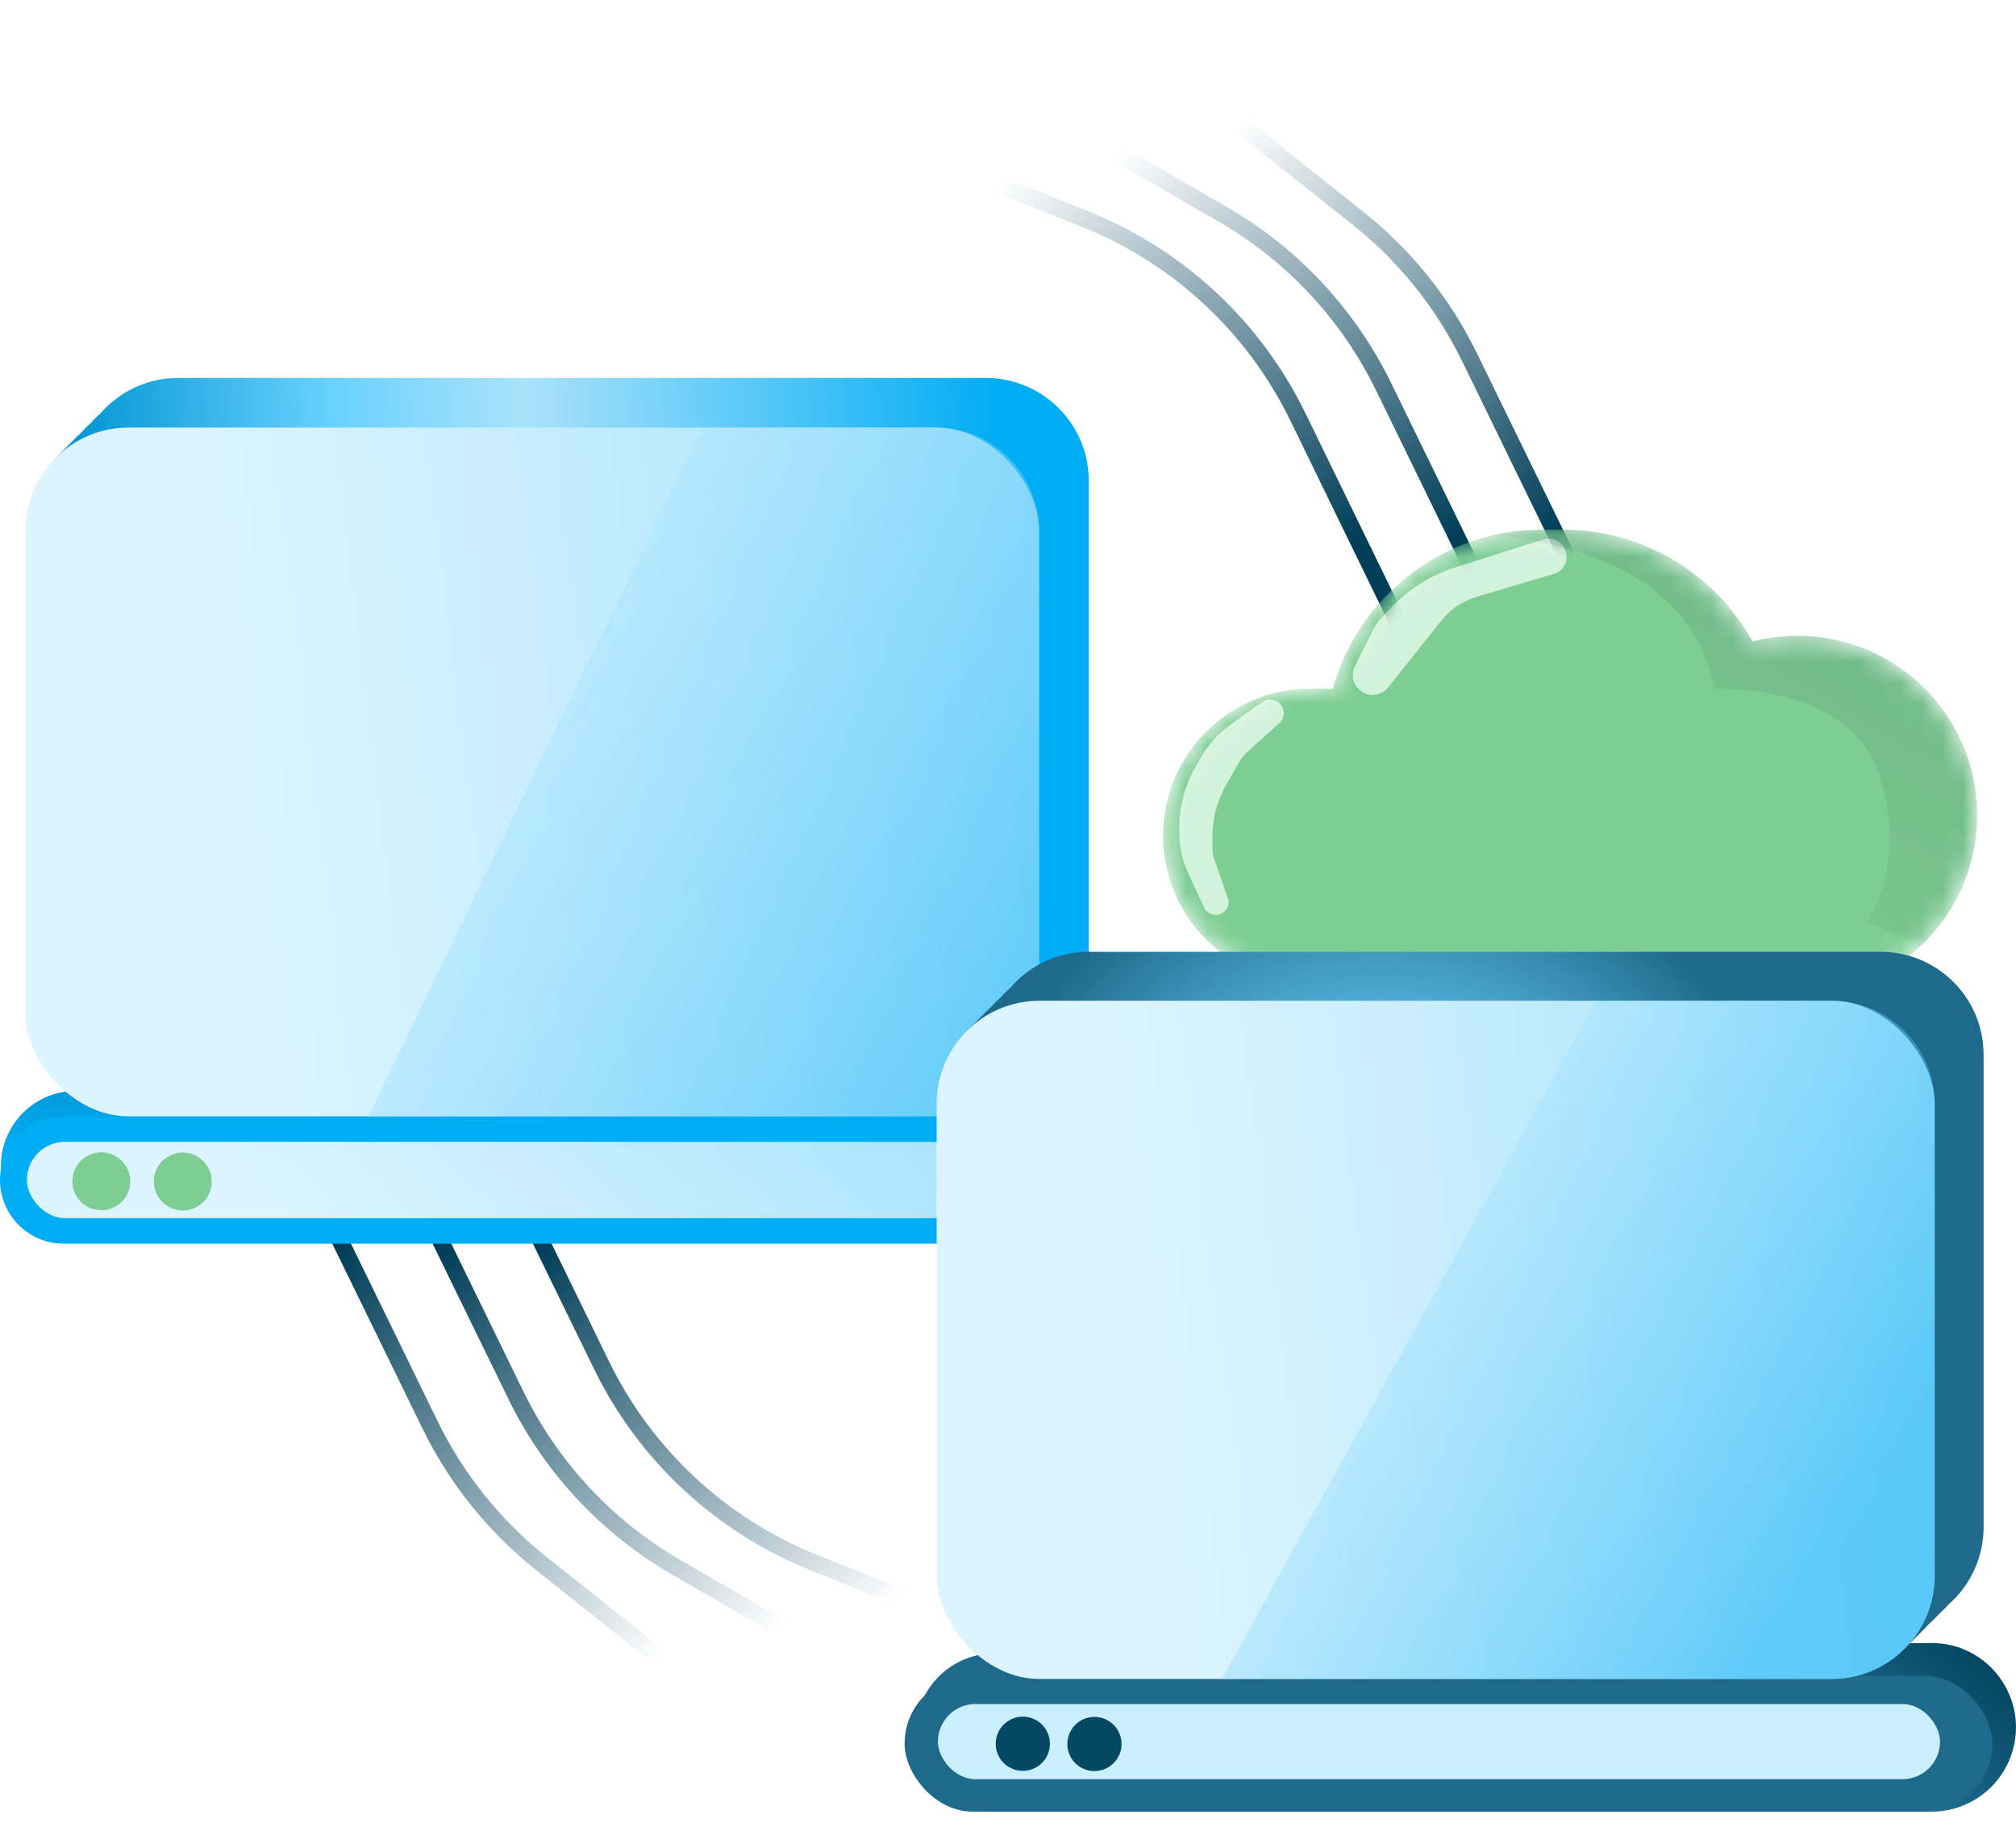 <svg width="96" height="87" viewBox="0 0 96 87" fill="none" xmlns="http://www.w3.org/2000/svg">
<path d="M66.5 29.5L61.804 19.856C59.718 15.572 56.114 12.217 51.692 10.442L44.72 7.645" stroke="url(#paint0_linear_2572_57012)" stroke-width="0.8" stroke-linecap="round"/>
<path d="M70.118 27.096L65.885 18.418C64.209 14.983 61.547 12.127 58.239 10.214L50.401 5.683" stroke="url(#paint1_linear_2572_57012)" stroke-width="0.8" stroke-linecap="round"/>
<path d="M74.87 27.044L69.972 17.004C68.717 14.432 66.903 12.172 64.662 10.392L56.561 3.953" stroke="url(#paint2_linear_2572_57012)" stroke-width="0.8" stroke-linecap="round"/>
<mask id="mask0_2572_57012" style="mask-type:alpha" maskUnits="userSpaceOnUse" x="55" y="25" width="40" height="23">
<path fill-rule="evenodd" clip-rule="evenodd" d="M85.454 47.376H60.683V46.586C57.639 45.828 55.384 43.076 55.384 39.797C55.384 35.934 58.516 32.802 62.38 32.802H63.466C64.68 28.432 68.687 25.224 73.444 25.224H74.407C78.301 25.224 81.693 27.374 83.461 30.551C84.145 30.374 84.863 30.28 85.603 30.28C90.325 30.28 94.152 34.108 94.152 38.829C94.152 43.265 90.773 46.911 86.448 47.336V47.376H85.753C85.703 47.377 85.653 47.377 85.603 47.377C85.553 47.377 85.504 47.377 85.454 47.376Z" fill="#7ECE94"/>
</mask>
<g mask="url(#mask0_2572_57012)">
<path fill-rule="evenodd" clip-rule="evenodd" d="M85.454 47.376H60.683V46.586C57.639 45.828 55.384 43.076 55.384 39.797C55.384 35.934 58.516 32.802 62.38 32.802H63.466C64.68 28.432 68.687 25.224 73.444 25.224H74.407C78.301 25.224 81.693 27.374 83.461 30.551C84.145 30.374 84.863 30.28 85.603 30.28C90.325 30.28 94.152 34.108 94.152 38.829C94.152 43.265 90.773 46.911 86.448 47.336V47.376H85.753C85.703 47.377 85.653 47.377 85.603 47.377C85.553 47.377 85.504 47.377 85.454 47.376Z" fill="#7ECE94"/>
<g filter="url(#filter0_f_2572_57012)">
<path d="M73.479 25.695C73.818 25.587 74.188 25.699 74.41 25.976C74.791 26.453 74.568 27.163 73.983 27.336L70.334 28.416C69.662 28.616 69.067 29.017 68.63 29.565L66.103 32.74C65.808 33.11 65.285 33.204 64.88 32.961C64.457 32.708 64.301 32.171 64.521 31.73L65.371 30.031C65.515 29.743 65.704 29.481 65.932 29.253L66.404 28.78C67.209 27.976 68.194 27.376 69.278 27.031L73.479 25.695Z" fill="#D3F2DB"/>
</g>
<g filter="url(#filter1_f_2572_57012)">
<path d="M60.106 33.437C60.241 33.341 60.407 33.3 60.572 33.323C61.117 33.4 61.324 34.078 60.914 34.446L59.367 35.836C59.239 35.951 59.13 36.086 59.045 36.234L58.391 37.374C57.961 38.123 57.735 38.971 57.735 39.835L57.735 40.4C57.735 40.581 57.765 40.761 57.825 40.931L58.465 42.764C58.628 43.231 58.196 43.688 57.721 43.55C57.552 43.501 57.412 43.381 57.338 43.221L56.581 41.584C56.303 40.984 56.159 40.331 56.159 39.67L56.159 39.403C56.159 38.404 56.418 37.423 56.911 36.554L57.153 36.128C57.524 35.474 58.034 34.909 58.647 34.474L60.106 33.437Z" fill="#D3F2DB"/>
</g>
<path fill-rule="evenodd" clip-rule="evenodd" d="M88.907 43.881C88.907 43.881 90.893 41.258 89.49 36.885C88.087 32.513 81.62 32.804 81.62 32.804C81.62 32.804 81.328 29.889 78.413 27.849C76.299 26.369 73.538 25.735 71.095 25.492C71.849 25.317 72.636 25.225 73.444 25.225H74.407C78.301 25.225 81.693 27.374 83.461 30.552C84.146 30.375 84.864 30.281 85.604 30.281C90.325 30.281 94.153 34.108 94.153 38.829C94.153 41.27 93.13 43.471 91.49 45.029L88.907 43.881Z" fill="url(#paint3_linear_2572_57012)"/>
</g>
<path d="M25.083 57.719L28.645 65.02C30.732 69.298 34.333 72.648 38.751 74.421L45.73 77.221" stroke="url(#paint4_linear_2572_57012)" stroke-width="0.8" stroke-linecap="round"/>
<path d="M20.332 57.77L24.566 66.448C26.241 69.883 28.903 72.74 32.212 74.652L40.049 79.183" stroke="url(#paint5_linear_2572_57012)" stroke-width="0.8" stroke-linecap="round"/>
<path d="M15.58 57.822L20.478 67.862C21.733 70.434 23.547 72.694 25.788 74.475L33.889 80.913" stroke="url(#paint6_linear_2572_57012)" stroke-width="0.8" stroke-linecap="round"/>
<path d="M0.707 53.46C1.376 52.516 2.462 51.954 3.619 51.954H49.351C51.716 51.954 53.427 54.212 52.788 56.489C52.356 58.029 50.951 59.094 49.351 59.094H3.619C0.722 59.094 -0.969 55.824 0.707 53.46Z" fill="url(#paint7_linear_2572_57012)"/>
<path d="M0.143 55.288C0.541 54.026 1.711 53.168 3.034 53.168H49.372C51.294 53.168 52.731 54.935 52.34 56.817C52.048 58.224 50.808 59.232 49.372 59.232H3.034C0.985 59.232 -0.474 57.242 0.143 55.288Z" fill="#00ACF4"/>
<rect x="1.277" y="54.381" width="48.461" height="3.638" rx="1.819" fill="url(#paint8_linear_2572_57012)"/>
<path fill-rule="evenodd" clip-rule="evenodd" d="M50.166 49.595C50.02 49.762 49.863 49.919 49.696 50.066C49.542 50.243 49.376 50.408 49.198 50.562C49.11 50.662 49.018 50.759 48.921 50.852C48.849 50.929 48.775 51.005 48.698 51.077C48.635 51.143 48.57 51.208 48.504 51.27C48.447 51.33 48.388 51.389 48.328 51.446C47.434 52.392 46.167 52.983 44.763 52.983H6.307C3.599 52.983 1.404 50.787 1.404 48.08V25.082C1.404 23.683 1.99 22.42 2.931 21.526C2.997 21.457 3.064 21.389 3.134 21.324C3.194 21.261 3.256 21.199 3.319 21.139C3.368 21.088 3.418 21.037 3.47 20.988C3.592 20.856 3.721 20.732 3.857 20.614C3.998 20.454 4.15 20.302 4.311 20.161C4.459 19.991 4.618 19.831 4.788 19.683C5.687 18.652 7.01 18 8.486 18H46.942C49.65 18 51.846 20.195 51.846 22.903V45.9C51.846 47.374 51.195 48.696 50.166 49.595Z" fill="url(#paint9_linear_2572_57012)"/>
<rect x="1.217" y="20.365" width="48.263" height="32.803" rx="4.903" fill="url(#paint10_linear_2572_57012)"/>
<path d="M33.43 20.365H44.576C47.284 20.365 49.479 22.56 49.479 25.268V48.265C49.479 50.973 47.284 53.168 44.576 53.168H17.539L33.43 20.365Z" fill="url(#paint11_linear_2572_57012)" fill-opacity="0.6"/>
<path d="M44.083 80.663C44.743 79.49 45.979 78.759 47.325 78.744L91.937 78.252C94.696 78.221 96.663 80.919 95.791 83.537C95.244 85.177 93.71 86.283 91.981 86.283L47.367 86.284C44.482 86.284 42.666 83.176 44.083 80.663Z" fill="url(#paint12_linear_2572_57012)"/>
<rect x="43.077" y="79.808" width="51.798" height="6.475" rx="3.237" fill="#1F6A8A"/>
<rect x="44.662" y="81.156" width="47.72" height="3.583" rx="1.791" fill="#CAEFFF"/>
<path fill-rule="evenodd" clip-rule="evenodd" d="M92.783 76.42C92.637 76.588 92.479 76.745 92.311 76.892C92.162 77.062 92.002 77.221 91.831 77.369C91.742 77.471 91.649 77.568 91.552 77.662C91.485 77.734 91.415 77.804 91.344 77.872C91.282 77.937 91.218 78.001 91.153 78.063C91.087 78.133 91.018 78.201 90.948 78.267C90.055 79.198 88.799 79.778 87.407 79.778H49.689C46.981 79.778 44.786 77.583 44.786 74.875V52.38C44.786 50.969 45.382 49.698 46.335 48.803C46.39 48.746 46.446 48.69 46.504 48.636C46.562 48.574 46.623 48.513 46.685 48.454C46.738 48.398 46.792 48.344 46.847 48.291C46.965 48.164 47.09 48.044 47.221 47.93C47.363 47.769 47.516 47.616 47.678 47.474C47.822 47.311 47.976 47.157 48.139 47.013C49.038 45.983 50.361 45.332 51.836 45.332H89.553C92.261 45.332 94.457 47.527 94.457 50.235V72.73C94.457 74.201 93.809 75.521 92.783 76.42Z" fill="url(#paint13_radial_2572_57012)"/>
<rect x="44.603" y="47.662" width="47.524" height="32.302" rx="4.903" fill="url(#paint14_linear_2572_57012)"/>
<path d="M75.99 47.662H87.224C89.932 47.662 92.127 49.857 92.127 52.565V75.06C92.127 77.768 89.932 79.963 87.224 79.963H58.187L75.99 47.662Z" fill="url(#paint15_linear_2572_57012)" fill-opacity="0.5"/>
<circle cx="4.823" cy="56.261" r="1.379" transform="rotate(24.116 4.823 56.261)" fill="#7ECE94"/>
<circle cx="8.704" cy="56.272" r="1.379" transform="rotate(24.116 8.704 56.272)" fill="#7ECE94"/>
<circle cx="48.705" cy="83.05" r="1.291" transform="rotate(24.116 48.705 83.05)" fill="#054864"/>
<circle cx="52.116" cy="83.061" r="1.291" transform="rotate(24.116 52.116 83.061)" fill="#054864"/>
<defs>
<filter id="filter0_f_2572_57012" x="59.621" y="20.854" width="19.777" height="17.041" filterUnits="userSpaceOnUse" color-interpolation-filters="sRGB">
<feFlood flood-opacity="0" result="BackgroundImageFix"/>
<feBlend mode="normal" in="SourceGraphic" in2="BackgroundImageFix" result="shape"/>
<feGaussianBlur stdDeviation="2.4" result="effect1_foregroundBlur_2572_57012"/>
</filter>
<filter id="filter1_f_2572_57012" x="51.359" y="28.517" width="14.57" height="19.858" filterUnits="userSpaceOnUse" color-interpolation-filters="sRGB">
<feFlood flood-opacity="0" result="BackgroundImageFix"/>
<feBlend mode="normal" in="SourceGraphic" in2="BackgroundImageFix" result="shape"/>
<feGaussianBlur stdDeviation="2.4" result="effect1_foregroundBlur_2572_57012"/>
</filter>
<linearGradient id="paint0_linear_2572_57012" x1="64.165" y1="25.973" x2="47.818" y2="8.564" gradientUnits="userSpaceOnUse">
<stop stop-color="#013E58"/>
<stop offset="1" stop-color="#02405A" stop-opacity="0"/>
</linearGradient>
<linearGradient id="paint1_linear_2572_57012" x1="68.943" y1="25.867" x2="51.812" y2="8.812" gradientUnits="userSpaceOnUse">
<stop stop-color="#013E58"/>
<stop offset="1" stop-color="#02405A" stop-opacity="0"/>
</linearGradient>
<linearGradient id="paint2_linear_2572_57012" x1="73.775" y1="25.723" x2="55.733" y2="9.707" gradientUnits="userSpaceOnUse">
<stop stop-color="#013E58"/>
<stop offset="1" stop-color="#02405A" stop-opacity="0"/>
</linearGradient>
<linearGradient id="paint3_linear_2572_57012" x1="99.098" y1="23.876" x2="82.971" y2="51.002" gradientUnits="userSpaceOnUse">
<stop stop-color="#01304A" stop-opacity="0.16"/>
<stop offset="1" stop-opacity="0"/>
</linearGradient>
<linearGradient id="paint4_linear_2572_57012" x1="26.284" y1="58.895" x2="42.631" y2="76.304" gradientUnits="userSpaceOnUse">
<stop stop-color="#013E58"/>
<stop offset="1" stop-color="#02405A" stop-opacity="0"/>
</linearGradient>
<linearGradient id="paint5_linear_2572_57012" x1="21.507" y1="58.999" x2="38.638" y2="76.054" gradientUnits="userSpaceOnUse">
<stop stop-color="#013E58"/>
<stop offset="1" stop-color="#02405A" stop-opacity="0"/>
</linearGradient>
<linearGradient id="paint6_linear_2572_57012" x1="16.675" y1="59.143" x2="34.717" y2="75.159" gradientUnits="userSpaceOnUse">
<stop stop-color="#013E58"/>
<stop offset="1" stop-color="#02405A" stop-opacity="0"/>
</linearGradient>
<linearGradient id="paint7_linear_2572_57012" x1="33.425" y1="50.875" x2="33.425" y2="54.71" gradientUnits="userSpaceOnUse">
<stop stop-color="#0094D2"/>
<stop offset="1" stop-color="#00ACF4"/>
</linearGradient>
<linearGradient id="paint8_linear_2572_57012" x1="172.263" y1="59.094" x2="101.32" y2="137.367" gradientUnits="userSpaceOnUse">
<stop stop-color="#06ADF4"/>
<stop offset="1" stop-color="#DBF4FF"/>
</linearGradient>
<linearGradient id="paint9_linear_2572_57012" x1="49.436" y1="43.486" x2="1.724" y2="46.799" gradientUnits="userSpaceOnUse">
<stop stop-color="#00ACF4"/>
<stop offset="0.475" stop-color="#AAE2FA"/>
<stop offset="0.662" stop-color="#6AD2FE"/>
<stop offset="0.932" stop-color="#0094D2"/>
<stop offset="1" stop-color="#9DDEFA"/>
</linearGradient>
<linearGradient id="paint10_linear_2572_57012" x1="171.502" y1="62.865" x2="17.137" y2="81.677" gradientUnits="userSpaceOnUse">
<stop stop-color="#06ADF4"/>
<stop offset="1" stop-color="#DBF4FF"/>
</linearGradient>
<linearGradient id="paint11_linear_2572_57012" x1="49.321" y1="65.671" x2="9.092" y2="41.202" gradientUnits="userSpaceOnUse">
<stop offset="0.031" stop-color="#06ADF4"/>
<stop offset="1" stop-color="#DBF4FF" stop-opacity="0.66"/>
</linearGradient>
<linearGradient id="paint12_linear_2572_57012" x1="92.174" y1="76.032" x2="87.317" y2="81.427" gradientUnits="userSpaceOnUse">
<stop stop-color="#00425D"/>
<stop offset="1" stop-color="#1F6A8A"/>
</linearGradient>
<radialGradient id="paint13_radial_2572_57012" cx="0" cy="0" r="1" gradientUnits="userSpaceOnUse" gradientTransform="translate(66.276 64.702) rotate(174.536) scale(21.754 25.243)">
<stop stop-color="#00425D"/>
<stop offset="0.469" stop-color="#6AD2FE"/>
<stop offset="1" stop-color="#1F6A8A"/>
</radialGradient>
<linearGradient id="paint14_linear_2572_57012" x1="212.283" y1="89.512" x2="60.28" y2="108.036" gradientUnits="userSpaceOnUse">
<stop stop-color="#06ADF4"/>
<stop offset="1" stop-color="#DBF4FF"/>
</linearGradient>
<linearGradient id="paint15_linear_2572_57012" x1="79.23" y1="86.285" x2="51.773" y2="67.706" gradientUnits="userSpaceOnUse">
<stop stop-color="#06ADF4"/>
<stop offset="1" stop-color="#DBF4FF" stop-opacity="0.71"/>
</linearGradient>
</defs>
</svg>
